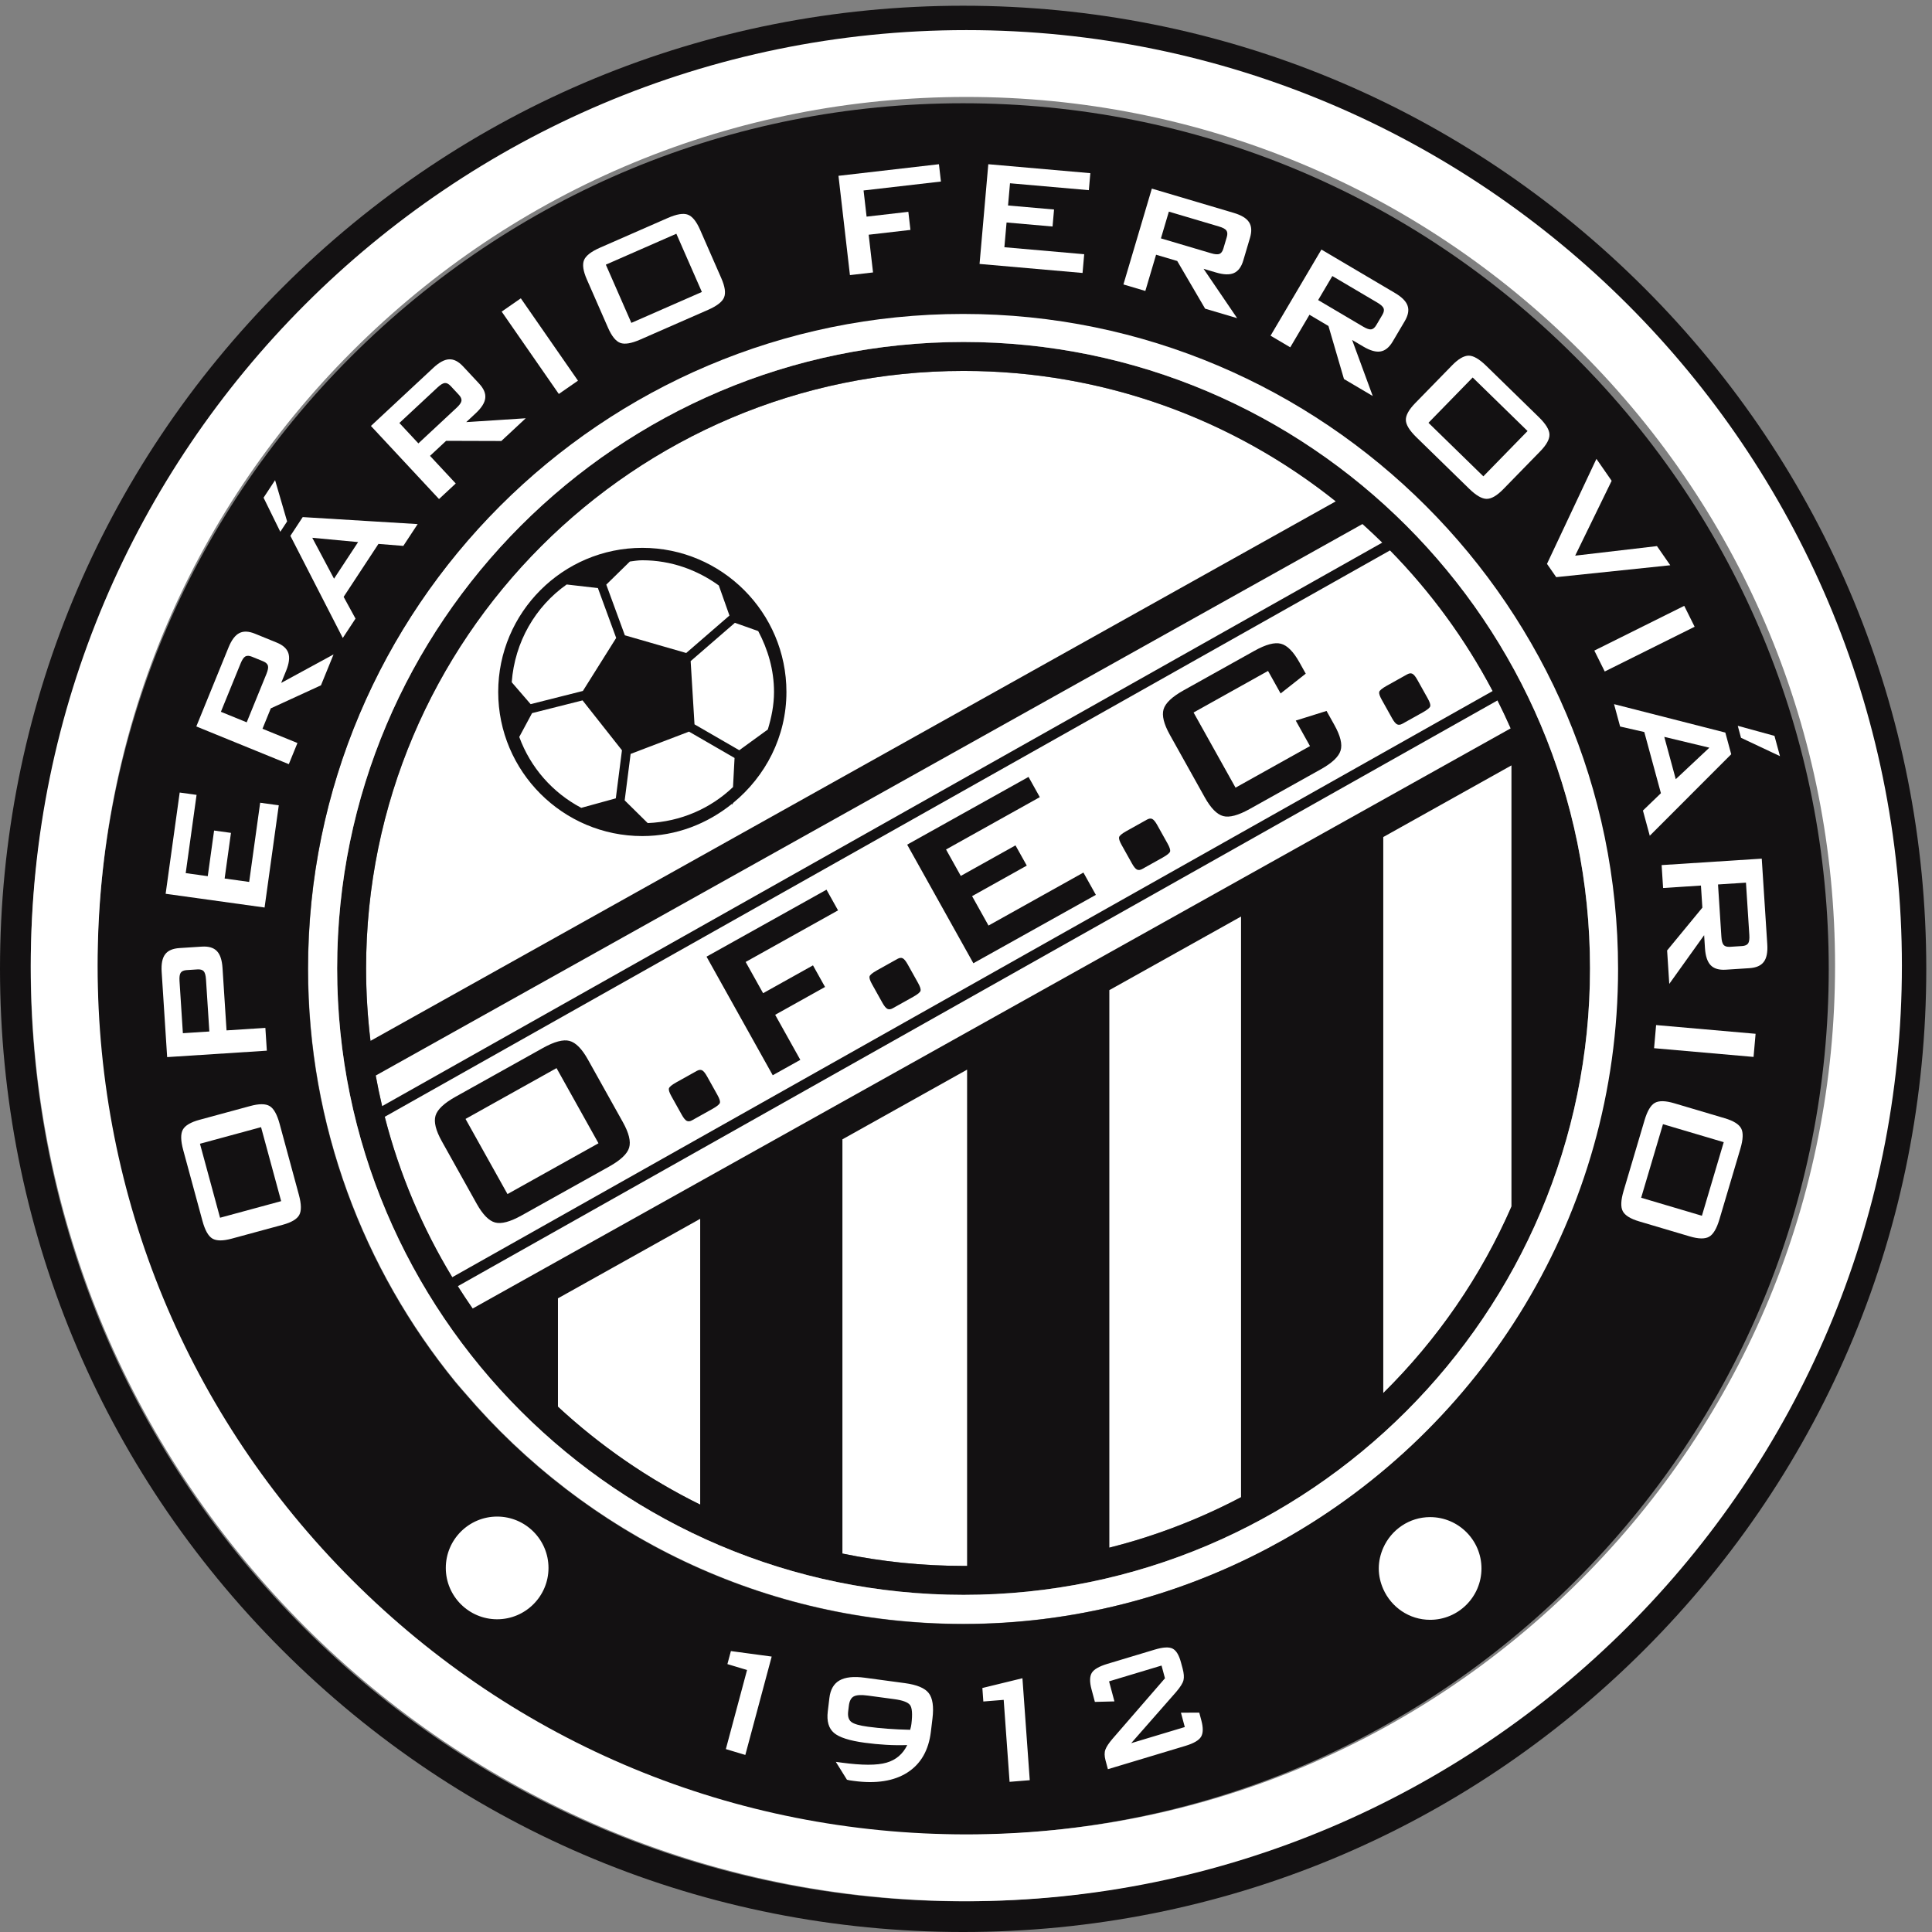 <svg xmlns="http://www.w3.org/2000/svg" xml:space="preserve" viewBox="0 0 2583.05 2583.05"><rect x="0" y="0" width="2583.05" height="2583.05" fill="#808080" stroke="none"/><path d="M9686.45 15692.7c-3311.84 0-6006.25-2694.4-6006.25-6006.25S6374.61 3680.2 9686.45 3680.2c600.55 0 1179.85 91 1727.45 255.8 38 11.4 75.7 23.4 113.4 35.5 2413.6 779.4 4165.4 3045.3 4165.4 5714.95 0 3311.85-2694.3 6006.25-6006.25 6006.25" style="fill:#fff;fill-opacity:1;fill-rule:nonzero;stroke:none" transform="matrix(.133 0 0 -.133 0 2583.053)"/><path d="M13905.3 5417.7v5589.4l14.3 8 1274.3 712.2v-4435c1.2 2.6 2.4 5.3 3.6 7.9-308.4-708.7-749.6-1346.8-1292.2-1882.5M11413.9 3936c-86.6-26-174.1-50-262.3-72.3v5604.33l4.7 2.67 1319.2 737.3V4371c-302-159-618.9-293.2-948.2-399.5-37.7-12.1-75.4-24.1-113.4-35.5m-2945.47-131.6v4164l1253.16 700.4.15.1V3680.5c-11.77 0-23.5-.3-35.29-.3-417.2 0-824.56 42.9-1218.02 124.2m1218.02 11888.3c1413.45 0 2714.15-491 3741.25-1311.1L3724.46 8958.2c-29 238.8-44.26 481.75-44.26 728.25 0 3311.85 2694.41 6006.25 6006.25 6006.25M3777.08 8609.5l9919.52 5544.3c67.7-60.8 133.9-123.2 198.8-186.9L3841.5 8302.1c-24.04 101.6-45.62 204-64.42 307.4m11227.72 3865.4-2424.1-1365.8-100.8-56.8-1969.8-1109.79-787.62-443.8-1533.79-864.21L7035.75 7985l-1431.72-806.7-1057.77-596c-300.32 495.5-531.05 1037.5-678.54 1612.6l10105.58 5693.8c408.8-416.8 757.3-892.8 1031.5-1413.8M5608.81 5280.8v1089.1l-12.79-7L7029.21 7164l9.41 5.2V4296.4c-524.15 258.5-1005.31 591.2-1429.81 984.4m7815.09 5833.9-939.1-524.9-1328.5-742.5-1434.71-801.9-1257.62-702.9-1434.76-801.9-1434.74-801.9-843.23-471.3c-51.24 73.7-100.9 148.6-148.87 224.7l1001.66 564.3 1431.72 806.7 1369.2 771.4 1317.53 742.37 1003.92 565.64 1753.5 987.89 317 178.7 2256.7 1271.4c46.5-92.3 90.6-186 132.5-280.9zm-3737.45 4869c-3472.33 0-6297.29-2824.9-6297.29-6297.25S6214.12 3389.1 9686.45 3389.1c3472.35 0 6297.25 2825 6297.25 6297.35s-2824.9 6297.25-6297.25 6297.25" style="fill:#131112;fill-opacity:1;fill-rule:nonzero;stroke:none" transform="matrix(.133 0 0 -.133 0 2583.053)"/><path d="M9686.45 3389.2c-3472.33 0-6297.29 2824.9-6297.29 6297.25s2824.96 6297.25 6297.29 6297.25c3472.35 0 6297.25-2824.9 6297.25-6297.25S13158.8 3389.2 9686.45 3389.2m0 12886c-3633.04 0-6588.76-2955.7-6588.76-6588.75 0-1574.25 556.45-3020.15 1481.03-4154.65 31.71-39 65.73-75.9 98.28-114.2 1209.46-1417.1 3004.74-2319.9 5009.45-2319.9 1104.65 0 2144.95 276.4 3060.35 758.9 51.2 27 101.9 54.6 152.4 82.9 2011.7 1129.1 3376.1 3280.5 3376.1 5746.95 0 3633.05-2955.8 6588.75-6588.85 6588.75" style="fill:#fff;fill-opacity:1;fill-rule:nonzero;stroke:none" transform="matrix(.133 0 0 -.133 0 2583.053)"/><path d="M11430.5 3490.95c-44.8-25.08-89.7-49.54-135.1-73.46-811.1-427.57-1732.98-672.5-2711.86-672.5-1776.45 0-3367.32 800.01-4439.07 2055.76-28.84 33.94-58.99 66.64-87.09 101.2-819.3 1005.32-1312.39 2286.59-1312.39 3681.59 0 3219.46 2619.17 5838.56 5838.55 5838.56 3219.36 0 5838.66-2619.1 5838.66-5838.56 0-2185.61-1209.1-4092.05-2991.7-5092.59m2609.4 10548.95c-1457.4 1457.4-3395.2 2260.1-5456.36 2260.1-2061.11 0-3998.88-802.7-5456.31-2260.1-1457.44-1457.5-2260.105-3395.2-2260.105-5456.36 0-2061.11 802.665-3998.92 2260.105-5456.35C4584.66 1669.75 6522.43 867.091 8583.54 867.091c2061.16 0 3998.96 802.659 5456.36 2260.099C15497.3 4584.62 16300 6522.43 16300 8583.54c0 2061.16-802.7 3998.86-2260.1 5456.36" style="fill:#131112;fill-opacity:1;fill-rule:nonzero;stroke:none" transform="matrix(.15 0 0 -.15 0 2583.053)"/><path d="M14376.3 4170.7c-210.5 0-390.8-127.6-471-308.7-28.2-63.8-45.2-133.4-45.2-207.4 0-74.1 17-143.8 45.2-207.5 80.2-181.2 260.5-308.8 471-308.8 284.6 0 516.2 231.6 516.2 516.3 0 284.5-231.6 516.1-516.2 516.1M4997.57 4176.1c-284.61 0-516.19-231.6-516.19-516.3 0-284.5 231.58-516.1 516.19-516.1s516.19 231.6 516.19 516.1c0 284.7-231.58 516.3-516.19 516.3M7312.26 2693.1l197.47-59.4-213.07-795 195.66-58.8 265.06 988.9-410.04 55.2zM12076.4 2127.5l-20.8 77.7-184.2-.3 38.7-144.5-538.8-162.1 451 513.8c43.1 50.3 68.2 90.4 74.9 119.8 7 29.5 4.1 68.1-8.6 115.6l-16.9 62.7c-19.8 73.9-47.6 120-84 138.5q-54.45 27.75-179.7-9.9l-476-143.2c-83.4-25.1-136-55.6-157.4-91.5-21.1-35.8-22-90.6-2.2-164.4l33.9-126.5 196.5 5-54 201.6 527.7 158.8 34.3-128.1-528.9-610.2c-35.6-41.9-59.1-77.4-69.8-106.3-10.8-28.6-10.5-64.5 1.1-107.9l24-89.4L11916 1871c83.4 25.1 136 55.7 157.7 91.7s22.5 91 2.7 164.8M9875.21 2452.8l9.75-135.7 204.64 16.5 59.2-824 202.8 16.4-73.6 1025zM9162.06 2092.1c-.91-7.5-2.32-16.6-4.48-27-2.2-10.3-5.07-21.2-8.27-32.4-79.11 1.7-154.87 5.3-226.67 10.6-72.08 5.4-138.03 12.3-198.22 20.4-85.44 11.5-141.52 27.7-167.49 48.8-26.32 21.1-36.54 56-30.66 105.1l6.8 56.5c5.8 48.4 22.43 80 49.83 94.3 27.47 14.6 74.47 17.2 141.44 8.2l264.7-35.7c83.63-11.2 136.49-30.6 158.24-58.1 21.8-27.6 26.72-91 14.78-190.7m-65.61 409.7-402.93 54.3c-111.98 15.1-197.09 5.9-254.7-27.2-57.57-33.1-91.24-91.7-101.36-176l-16.32-136c-11.66-97.3 8.88-169.2 62.02-214.9 52.82-45.6 156.4-78.9 310.67-99.6 71.87-9.7 143.14-16.6 214.47-20.6 70.96-4.2 141.7-5.1 211.61-2.6-43.78-90.7-113.58-149.7-209.02-177.1-95.18-27.4-244.66-27.2-448.29.2l-60.48 8.2 111.72-179.5c8.18-2.4 17-4.6 26.21-6.1 9.21-1.6 23.43-3.5 41.92-6 224.3-30.2 403.85-2.3 538.97 83.9 135.46 86.4 214.29 223.5 236.81 411.5l15.97 133c14.24 118.7 1.8 203.4-37.55 254.2-39.06 50.7-119.09 84.1-239.72 100.3" style="fill:#fff;fill-opacity:1;fill-rule:nonzero;stroke:none" transform="matrix(.133 0 0 -.133 0 2583.053)"/><path d="m5766.66 15478.3-570.17 821.7-191.07-132.6 570.16-821.7z" style="fill:#fff;fill-opacity:1;fill-rule:nonzero;stroke:none" transform="matrix(.134 0 0 -.134 0 2583.053)"/><path d="m8657.5 16300-926.28-106.9 105.63-915.6 212.96 24.6-40.13 347.8 385.05 44.4-19.25 166.8-385.06-44.4-27.82 241.3 713.34 82.3z" style="fill:#fff;fill-opacity:1;fill-rule:nonzero;stroke:none" transform="matrix(.145 0 0 -.145 0 2583.053)"/><path d="m2802.37 11326.1-186.98 25.9-110.51-796.1-246.74 34.3 63.66 458.8-169.61 23.5-63.69-458.8-221.68 30.8 109.17 786.5-169.63 23.5-141.28-1017.8 994.66-138z" style="fill:#fff;fill-opacity:1;fill-rule:nonzero;stroke:none" transform="matrix(.133 0 0 -.133 0 2583.053)"/><path d="m16199.9 12755.8-864.7-430.4 100.1-201.1 864.7 430.4z" style="fill:#fff;fill-opacity:1;fill-rule:nonzero;stroke:none" transform="matrix(.139 0 0 -.139 0 2583.053)"/><path d="m16170.3 13525-798.2-93.2 356 730.5-148.6 214.1-482.5-1024.8 90-129.6 1113 116.1z" style="fill:#fff;fill-opacity:1;fill-rule:nonzero;stroke:none" transform="matrix(.137 0 0 -.137 0 2583.053)"/><path d="m9032.05 15380.5 949.71-83.2 15.16 172.8-735.93 64.5 20.03 228.1 424.08-37.1 13.79 156.8-424.17 37.1 18.01 204.9 727.07-63.7 13.7 156.8-940.85 82.5z" style="fill:#fff;fill-opacity:1;fill-rule:nonzero;stroke:none" transform="matrix(.145 0 0 -.145 0 2583.053)"/><path d="m15357.5 8205.77 923.6-80.97 18.9 214.75-923.7 80.98z" style="fill:#fff;fill-opacity:1;fill-rule:nonzero;stroke:none" transform="matrix(.144 0 0 -.144 0 2583.053)"/><path d="m13393.2 15668.3-59.4-100.5c-14.6-24.8-31-38.4-49.3-41.1-18.1-2.3-43.9 6.3-77.6 26.2l-436.3 257.7 137.5 232.8 436.3-257.6c33.7-19.9 53.8-38.3 60.4-55.3 6.5-17.3 2.6-37.9-11.6-62.2m244 87.1c-14.5 43.1-55.3 84.2-121.9 123.5l-713.1 421.1-492.7-834.4 190.9-112.7 186.1 315.4 184-108.8 150.3-513.9 278.7-164.5-199.6 543 109-64.3c66.5-39.3 122.4-54.8 167.2-46.7 45 7.9 84 40.1 117.2 96.5l115.9 196.2c33.6 56.8 43 106.6 28 149.6" style="fill:#fff;fill-opacity:1;fill-rule:nonzero;stroke:none" transform="matrix(.138 0 0 -.138 0 2583.053)"/><path d="m4590.05 15322.3-384.25-358-191.01 205.1 384.24 357.9c29.66 27.7 53.8 42.2 72.66 43.8 19.11 1.4 38.49-8.5 58.41-29.8l82.47-88.6c20.35-21.8 29.01-42.1 26.28-61-2.94-18.7-19.14-41.8-48.8-69.4m192.44-54.8c58.6 54.6 90.5 105.6 95.6 152.4 5.32 47.1-15.22 95.4-61.42 145l-161 172.7c-46.63 50.1-93.28 74.1-140.41 71.8-47.11-1.8-99.96-30.2-158.6-84.8l-627.97-585 684.51-734.8 168.03 156.5-258.67 277.7 162.09 151 554.87-1.7 245.41 228.6-598.32-38.7zM2678.25 12646.5l-198.21-486.2-259.52 105.8 198.25 486.3c15.29 37.5 31.11 60.8 47.54 70.2 16.77 9.3 38.5 8.5 65.52-2.5l112.04-45.7c27.63-11.3 44.03-26 49.53-44.4 5.19-18.2.18-45.9-15.15-83.5m197.66 31.2c30.25 74.2 37.76 133.9 22.7 178.5-14.96 45-53.86 80.1-116.65 105.7l-218.66 89.2c-63.38 25.8-115.77 27.9-157.59 6.1-41.99-21.4-78.05-69.5-108.29-143.6l-323.97-794.8 929.89-379.1 86.7 212.6-351.4 143.3 83.6 205.2 504.25 231.6 126.6 310.5-526.64-286.5zM2886.2 14179.8l-120.86 414.8-115.82-176.2 168.27-342.7zM3599.84 13972.2l-242-368.1-218.7 411.3zm-680.7 62.8 526.72-1026.8 127.96 194.6-119.45 218.7 350.01 532.3 250.02-20 144.18 219.2-1155.58 70.4zM1838.37 9035.2l-33.76 524.02c-2.61 40.47 1.44 68.36 12.11 83.96 11.05 15.69 30.94 24.44 60.09 26.32l107.14 6.91c29.79 1.91 51.28-4.15 63.91-18.31 12.59-14.14 20.2-41.28 22.81-81.75l33.79-524.05zm829.28 53.4-390.35-25.1-40.43 627.25c-5.15 79.97-24.08 136.93-57.16 170.54-33.05 33.95-83.42 48.58-151.37 44.19l-224.03-14.44c-68.27-4.38-116.33-25.36-144.43-63.26-28.45-37.58-39.93-96.47-34.77-176.44l55.18-856.44 1002.15 64.6z" style="fill:#fff;fill-opacity:1;fill-rule:nonzero;stroke:none" transform="matrix(.133 0 0 -.133 0 2583.053)"/><path d="m5986.64 15257.9-241.97 552.1 668.6 293.1 241.99-552.1zm651.34 883.6c-34.68 79.1-73.26 126.6-115.79 142.5-42.25 16-106.07 5.5-191.04-31.8l-641.32-281c-84.68-37.2-135.42-76.8-152.25-118.7-16.86-42-8.05-102.6 26.56-181.6l201.41-459.5c34.9-79.7 73.6-127.5 115.75-143.2 42.23-16 105.63-5.4 190.36 31.8l641.31 281.1c84.97 37.2 136.11 76.7 152.94 118.6 17.24 41.8 8.36 102.6-26.53 182.3z" style="fill:#fff;fill-opacity:1;fill-rule:nonzero;stroke:none" transform="matrix(.141 0 0 -.141 0 2583.053)"/><path d="m2212.11 7180.2-201.96 743.7 614.15 166.8 201.98-743.8zm598.64 944.3c-25.69 94.5-59 154-100.15 178.2-40.96 24.5-105.86 24.7-194.44.6l-511.17-138.8c-87.97-23.9-143.58-56.8-166.8-98.7-23.32-41.6-22.26-109.9 3.41-204.5l193.7-713.3c25.6-94.3 59.15-153.4 100.27-177.5 41.17-24.1 105.79-24.4 193.74-.5l511.18 138.8c88.59 24 144.5 57 167.5 98.6 23.32 41.6 22.03 109.5-3.54 203.7z" style="fill:#fff;fill-opacity:1;fill-rule:nonzero;stroke:none" transform="matrix(.133 0 0 -.133 0 2583.053)"/><path d="m11470 15847.2-32-107.9c-7.9-26.7-20-43.2-36.5-50-16.5-6.5-42.6-4.4-78.7 6.4l-468.7 138.9 74.2 250.1 468.6-139c36.2-10.7 59.2-23.2 69.4-37.5 10.1-14.7 11.4-34.9 3.7-61m65.1 225.7-765.9 227.1-265.7-896.1 204.9-60.8 100.4 338.7 197.7-58.6 260.8-445.8 299.3-88.7-313.8 461.4 117-34.6c71.5-21.2 127.4-22.7 167.4-4.7 40.2 18 69.3 57.3 87.1 117.8l62.5 210.7c18.1 61.1 15.3 109.8-8.8 146.5-23.7 37-71.4 65.9-142.9 87.1" style="fill:#fff;fill-opacity:1;fill-rule:nonzero;stroke:none" transform="matrix(.143 0 0 -.143 0 2583.053)"/><path d="m14911.4 14633.1-551.7 538.2 444.4 455.5 551.7-538.2zm664.6 420.6c-1.1 47.7-36.7 106-106.8 174.4l-529.1 516.2c-69.9 68.2-128.8 102.1-176.5 102-47.7-.2-103.5-32.7-167.1-98l-370-379.1c-64-65.7-95.5-122.5-94.2-170 1.1-47.7 36.6-105.5 106.5-173.6l529.1-516.3c70.1-68.4 129.1-102.8 176.8-102.6 47.6-.4 103.7 32.4 167.8 98.1l369.9 379.2c63.6 65.2 94.8 121.8 93.6 169.7" style="fill:#fff;fill-opacity:1;fill-rule:nonzero;stroke:none" transform="matrix(.133 0 0 -.133 0 2583.053)"/><path d="M16118.7 9115.35c-10.2-14.43-28.5-22.46-55.3-24.22l-111.3-7.15c-27.5-1.76-47 3.85-58.9 16.85-11.6 13.05-18.6 38.05-21 75.32l-31.1 482.81 257.7 16.62 31-482.82c2.4-37.29-1.3-62.98-11.1-77.41m125.6 781.64-923.2-59.51 13.6-211.15 348.9 22.51 13.1-203.72-325-394.66 19.9-308.35 321.5 449.25 7.7-120.5c4.8-73.66 22.6-126.11 53-157.1 30.5-31.26 76.9-44.74 139.1-40.72l217.2 13.98c62.9 4.06 107.2 23.38 133 58.3 26.3 34.61 36.9 88.89 32.1 162.57z" style="fill:#fff;fill-opacity:1;fill-rule:nonzero;stroke:none" transform="matrix(.145 0 0 -.145 0 2583.053)"/><path d="m15912.1 6696.6-568 168.4 204 687.81 568-168.39zm213.9 911.59-472.8 140.19c-81.9 24.3-142.3 25.51-180.8 3.82-38.8-21.5-71-75.87-96.8-162.99l-195.6-659.8c-26-87.41-28.7-150.8-7.9-190.08 20.5-39.37 71.7-71.3 153.7-95.6l472.7-140.19c81.3-24.1 141.4-25.22 180.4-3.35 38.8 21.51 71.4 76.15 97.2 163.55l195.7 659.71c25.8 87.12 28.2 150.33 7.4 189.61-20.8 39.19-71.9 71.03-153.2 95.13" style="fill:#fff;fill-opacity:1;fill-rule:nonzero;stroke:none" transform="matrix(.143 0 0 -.143 0 2583.053)"/><path d="m16300 10767.7-50.5 185.8-336.1 92.2 29.7-109.8z" style="fill:#fff;fill-opacity:1;fill-rule:nonzero;stroke:none" transform="matrix(.146 0 0 -.146 0 2583.053)"/><path d="m16094.2 11150.8-316.3-296.6-108.1 398.4zm-456.1-428.7-169.3-163.2 64.4-237.3 766.8 767.6-55.4 203.9-1047.8 267.6 57.2-210.6 227.6-51.9z" style="fill:#fff;fill-opacity:1;fill-rule:nonzero;stroke:none" transform="matrix(.142 0 0 -.142 0 2583.053)"/><path d="M4440.94 7949.7c-60.4 108.2-81.27 193.6-62.99 255.8 18.31 62.2 85.28 125.9 201.2 190.6L5456.7 8886c116.28 64.9 206 88.7 268.57 71.6 62.96-16.9 124.64-79.4 185.04-187.6l351.02-628.8c60.83-109 81.91-194.7 63.01-256.7-18.29-62.3-85.87-125.8-202.17-190.7l-877.53-489.9c-115.9-64.7-205.03-88.6-267.61-71.6-62.35 16.7-124.25 79.7-185.08 188.6zm660.51-531.7 914.88 510.7-421.73 755.5-914.9-510.8zM6962.7 8632.7l41.97 23.5c20.01 11.1 37.49 13.3 52.4 6.5 14.75-7.4 31.47-27.4 49.95-60.5l104.68-187.6c20.22-36.1 28.69-62.2 25.64-77.5-3.44-15.6-28.15-36.5-74.74-62.5l-206.02-115c-20.01-11.2-37.69-12.9-52.83-5.7-14.75 7.4-31.67 27.7-50.15 60.8l-104.69 187.6c-19.78 35.4-28.05 61.1-24.99 76.4 3.44 15.6 28.14 36.4 74.73 62.5zm805.2-20.2-665.48 1192.15 1206 673.25 116.05-207.9-928.75-518.5 175.41-314.22 501.35 279.87 121.23-217.17-501.35-279.88 252.77-452.8zm1211.7 1146.14 41.97 23.43c20.02 11.18 37.49 13.35 52.41 6.52 14.77-7.42 31.46-27.38 49.94-60.51l104.69-187.52c20.21-36.19 28.69-62.25 25.63-77.6-3.42-15.56-28.13-36.41-74.73-62.43l-206.02-115.03c-20-11.1-37.69-12.9-52.83-5.7-14.75 7.4-31.67 27.7-50.15 60.8l-104.67 187.59c-19.8 35.41-28.08 61.09-25 76.44 3.42 15.56 28.15 36.42 74.73 62.44zm805.2-20.21-665.47 1192.17 1219.87 680.9 113.5-203.3-942.63-526.2 148.31-265.7 549.82 307 113.5-203.3-549.83-307 165.08-295.7 954.15 532.6 125.1-224.1zM11488.2 11159l42 23.5c20 11.1 37.5 13.3 52.4 6.5 14.8-7.4 31.5-27.4 50-60.5l104.7-187.5c20.1-36.2 28.6-62.3 25.6-77.6-3.4-15.6-28.1-36.4-74.8-62.5l-206-115c-20-11.1-37.7-12.9-52.8-5.7-14.8 7.4-31.7 27.8-50.1 60.9l-104.7 187.5c-19.8 35.4-28.1 61.1-25 76.4 3.4 15.6 28.1 36.5 74.7 62.5zm1258.8 1517.9-748.6-417.9 421.8-755.5 748.5 417.9-143.1 256.4 309.4 97 78.7-140.9c60.8-109 81.9-194.7 62.6-256.9-18.6-62.5-85.4-125.6-200.6-189.8l-712.3-397.7c-115.9-64.7-205.1-88.7-267.6-71.6-62.4 16.7-124.3 79.6-185.1 188.6l-351 628.8c-60.2 107.8-81.3 193.5-63 255.8 18.3 62.2 85.3 125.9 201.2 190.6l712.4 397.6c115.1 64.3 204 87.7 267 70.8 63.3-16.7 125.2-79.6 185.4-187.4l63.2-113.2-252.5-199.1zm1356.2-58.1 41.9 23.4c20 11.2 37.5 13.4 52.4 6.5 14.8-7.4 31.5-27.3 50-60.5l104.7-187.5c20.1-36.2 28.7-62.3 25.6-77.6-3.4-15.5-28.2-36.4-74.7-62.4l-206-115c-20.1-11.2-37.8-13-52.9-5.8-14.7 7.4-31.7 27.8-50.2 60.9l-104.6 187.5c-19.8 35.5-28.1 61.1-25 76.5 3.4 15.5 28.1 36.4 74.7 62.4z" style="fill:#131112;fill-opacity:1;fill-rule:nonzero;stroke:none" transform="matrix(.133 0 0 -.133 0 2583.053)"/><path d="M8150 259.652C3799.25 259.652 259.675 3799.26 259.675 8150c0 4350.7 3539.575 7890.3 7890.325 7890.3 4350.7 0 7890.3-3539.6 7890.3-7890.3 0-4350.74-3539.6-7890.348-7890.3-7890.348M13912.9 13912.9c-1539.3 1539.3-3586 2387.1-5762.9 2387.1-2176.95 0-4223.58-847.8-5762.91-2387.1C847.751 12373.6 0 10326.9 0 8150c0-2176.95 847.751-4223.61 2387.09-5762.92C3926.42 847.777 5973.05 0 8150 0c2176.9 0 4223.6 847.777 5762.9 2387.08C15452.2 3926.39 16300 5973.05 16300 8150c0 2176.9-847.8 4223.6-2387.1 5762.9" style="fill:#131112;fill-opacity:1;fill-rule:nonzero;stroke:none" transform="matrix(.158 0 0 -.158 0 2583.053)"/><path d="M7780.78 12465.5c0-132.2-25.77-257.2-62.38-377.4l-286.83-208.4-450.1 260.3-38.69 635.4 444.86 385.3 234.33-83.2c97.23-183.9 158.81-389.5 158.81-612m-412.13-956.1c-225.05-214.6-525.29-348.3-857.51-362l-231.52 228.3 59.69 467 587.03 224 457.76-264.7zm-1178.21-113.3-347.32-95.6c-287.69 152-510.29 404-623.35 712.8l128.83 239.4 507.57 128.1 396-501.6zm-494.13 2149.8 314.1-36.2 183.75-501.1-334.71-533-525.3-132.6-189.99 220.2c30.18 405.9 238.1 761 552.15 982.7m635.37 230.8c41.45 5.4 82.32 12.6 125.22 12.6 288.4 0 551.76-96.6 769.04-253.3l106.98-302.3-434.8-376.5-616.75 177.9-186.73 509.4zm125.24 137.5c-798.84 0-1448.71-649.9-1448.71-1448.7 0-798.9 649.87-1448.7 1448.71-1448.7 343.07 0 654.43 124.8 902.88 324.9l-.61-11.8 10.75 20.1c324.19 266 535.67 664.4 535.67 1115.5 0 798.8-649.9 1448.7-1448.69 1448.7" style="fill:#131112;fill-opacity:1;fill-rule:nonzero;stroke:none" transform="matrix(.133 0 0 -.133 0 2583.053)"/><path d="M13546.6 3017.3c-1406.3-1406.22-3276-2180.678-5264.67-2180.678-1988.69 0-3858.37 774.458-5264.59 2180.678C1611.11 4423.52 836.655 6293.24 836.655 8281.93c0 1988.67 774.455 3858.37 2180.685 5264.57 1406.22 1406.3 3275.9 2180.7 5264.59 2180.7 1988.67 0 3858.37-774.4 5264.67-2180.7 1406.2-1406.2 2180.6-3275.9 2180.6-5264.57 0-1988.69-774.4-3858.41-2180.6-5264.63M8281.93 16300c-4421.18 0-8018.052-3596.9-8018.052-8018.07S3860.75 263.855 8281.93 263.855c4421.17 0 8018.07 3596.905 8018.07 8018.075S12703.1 16300 8281.93 16300" style="fill:#fff;fill-opacity:1;fill-rule:nonzero;stroke:none" transform="matrix(.156 0 0 -.156 0 2583.053)"/></svg>